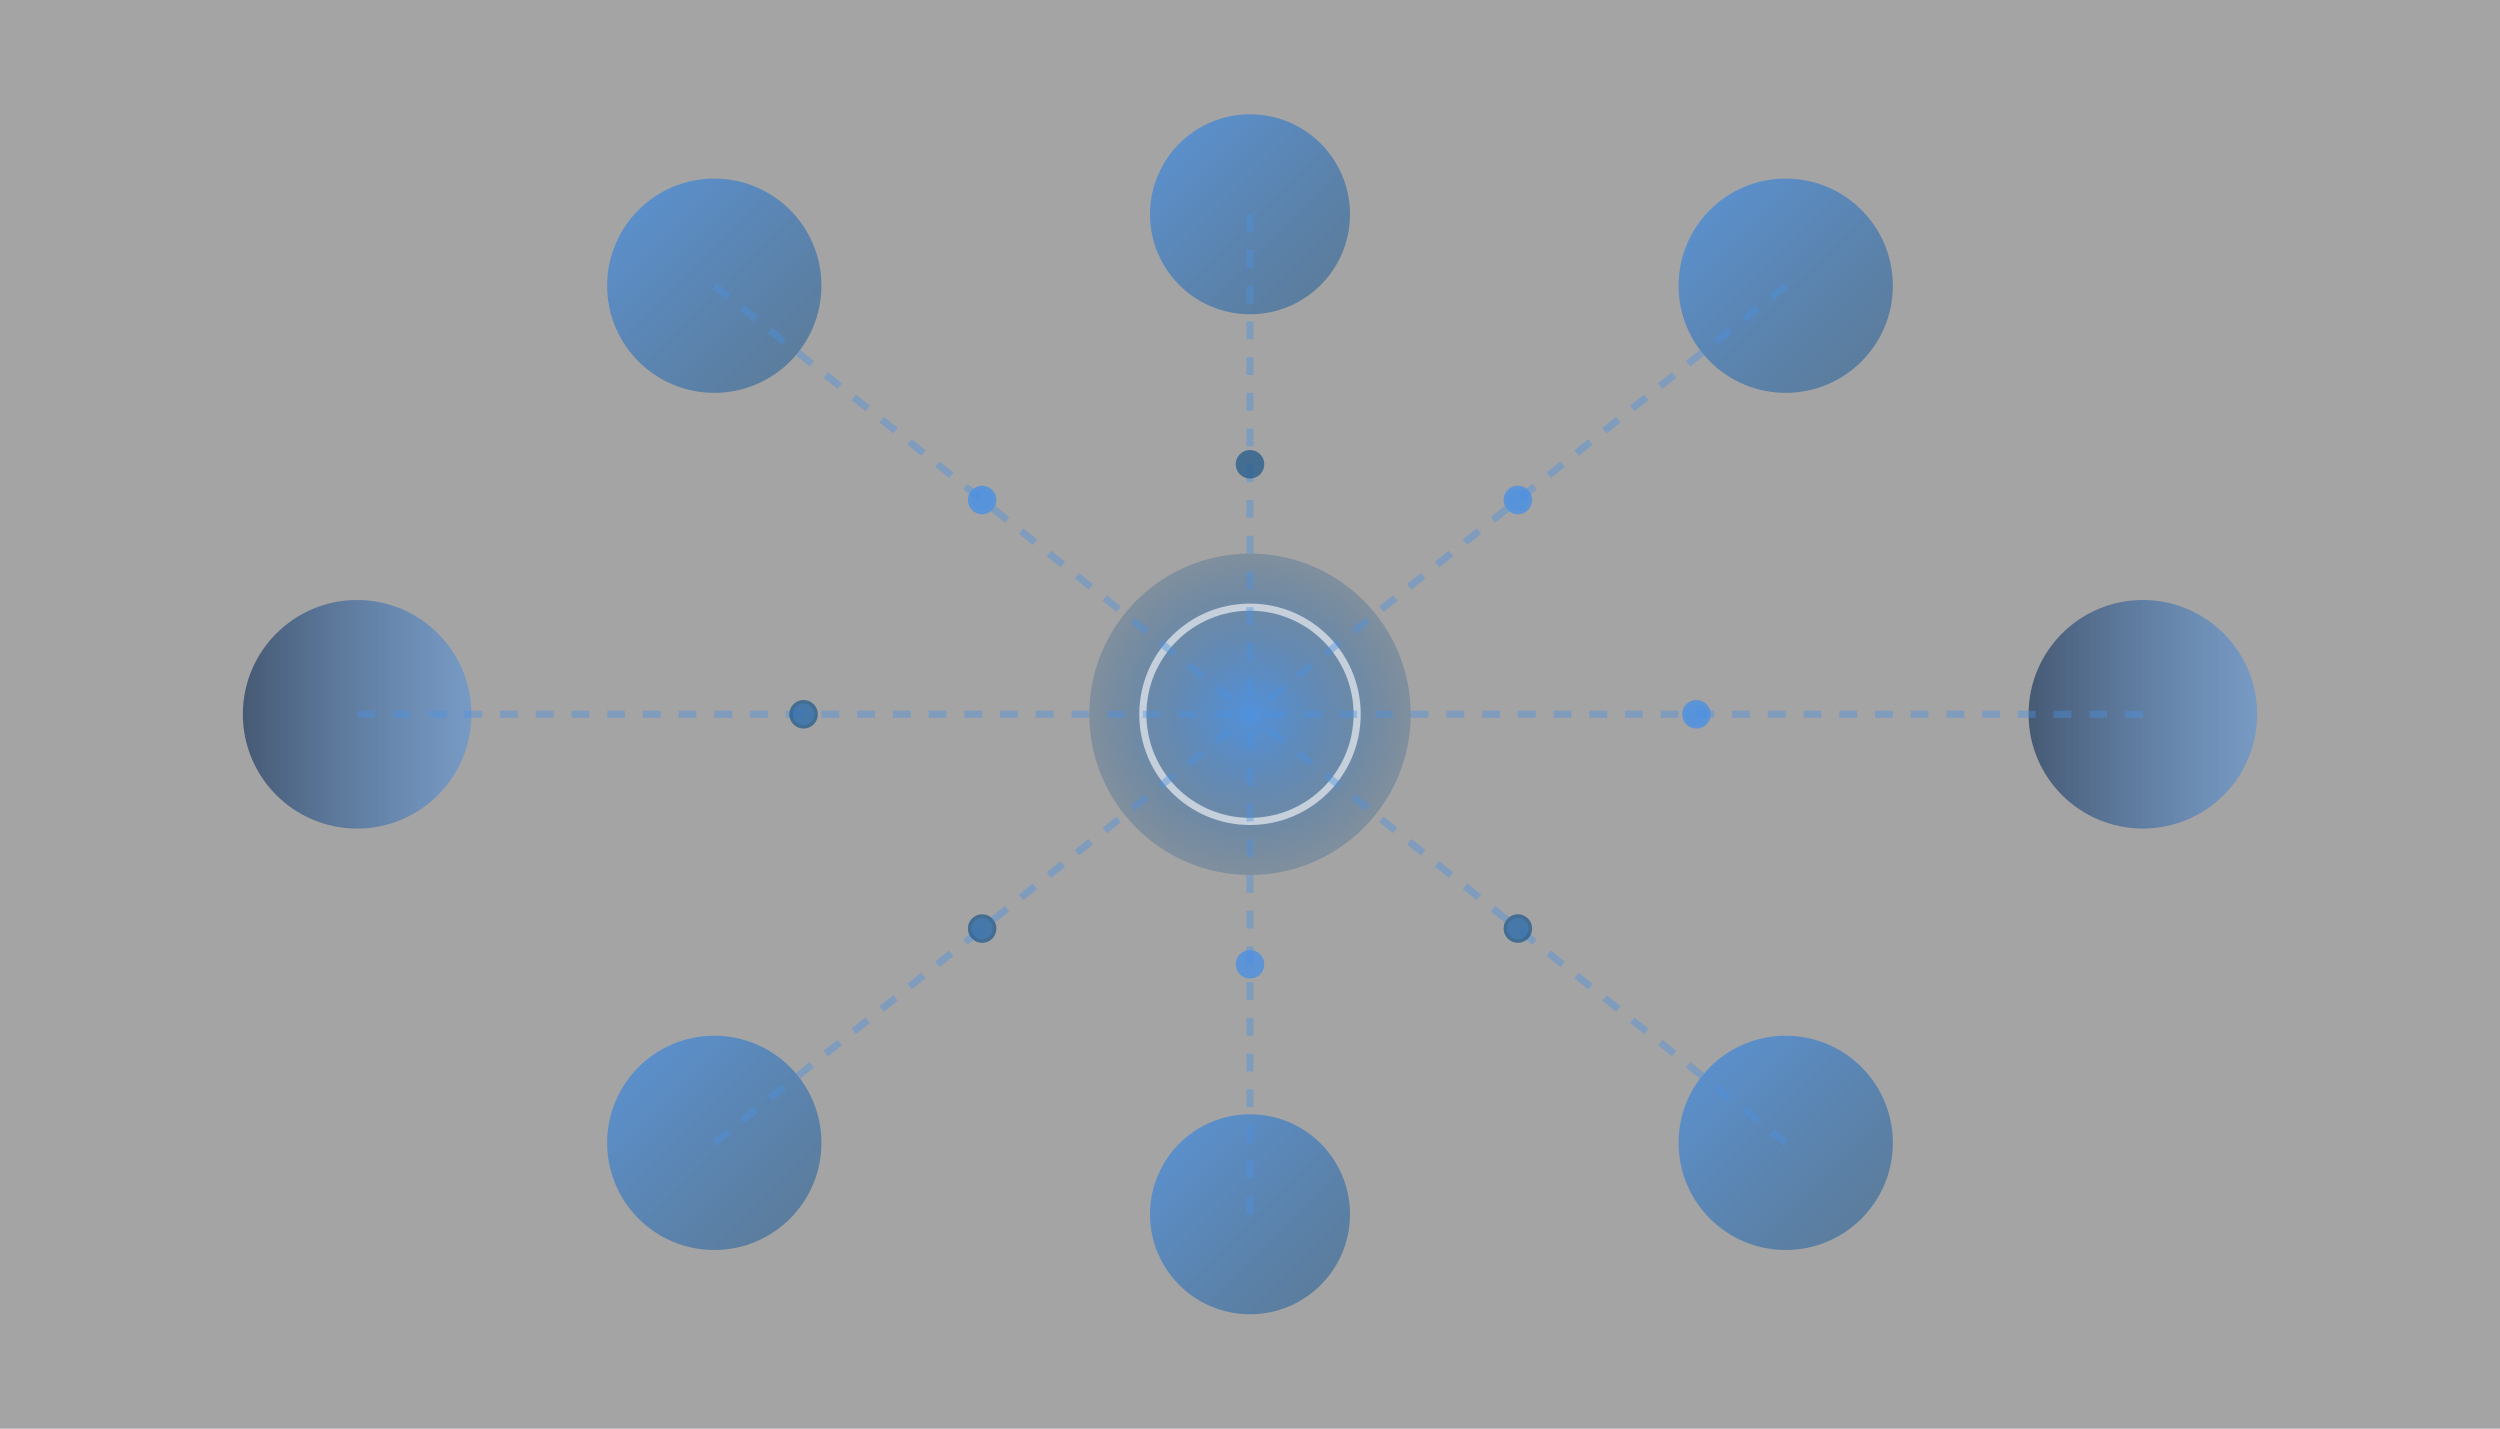 <svg width="700" height="400" viewBox="0 0 700 400" xmlns="http://www.w3.org/2000/svg">
  <rect x="0" y="0" width="700" height="400" fill="#808080" stroke="none"/>
  <!-- Gradient definitions -->
  <defs>
    <linearGradient id="grad1" x1="0%" y1="0%" x2="100%" y2="100%">
      <stop offset="0%" style="stop-color:#4a90e2;stop-opacity:0.8" />
      <stop offset="100%" style="stop-color:#2c5f8d;stop-opacity:0.6" />
    </linearGradient>
    <linearGradient id="grad2" x1="0%" y1="0%" x2="100%" y2="0%">
      <stop offset="0%" style="stop-color:#1e3a5f;stop-opacity:0.7" />
      <stop offset="100%" style="stop-color:#4a90e2;stop-opacity:0.5" />
    </linearGradient>
    <radialGradient id="radial1">
      <stop offset="0%" style="stop-color:#4a90e2;stop-opacity:0.9" />
      <stop offset="100%" style="stop-color:#2c5f8d;stop-opacity:0.3" />
    </radialGradient>
  </defs>

  <!-- Background subtle pattern -->
  <rect width="700" height="400" fill="#f8f9fa" opacity="0.3"/>

  <!-- Central hub - representing unified interoperability -->
  <circle cx="350" cy="200" r="45" fill="url(#radial1)">
    <animate attributeName="r" values="45;48;45" dur="3s" repeatCount="indefinite"/>
  </circle>
  <circle cx="350" cy="200" r="30" fill="none" stroke="#ffffff" stroke-width="2" opacity="0.6"/>

  <!-- Outer nodes - representing different healthcare systems -->
  <!-- Top nodes -->
  <circle cx="200" cy="80" r="30" fill="url(#grad1)">
    <animate attributeName="opacity" values="0.7;1;0.7" dur="2s" repeatCount="indefinite"/>
  </circle>
  <circle cx="350" cy="60" r="28" fill="url(#grad1)">
    <animate attributeName="opacity" values="0.8;1;0.8" dur="2.3s" repeatCount="indefinite"/>
  </circle>
  <circle cx="500" cy="80" r="30" fill="url(#grad1)">
    <animate attributeName="opacity" values="0.7;1;0.7" dur="2.6s" repeatCount="indefinite"/>
  </circle>

  <!-- Middle nodes -->
  <circle cx="100" cy="200" r="32" fill="url(#grad2)">
    <animate attributeName="opacity" values="0.6;0.95;0.6" dur="2.8s" repeatCount="indefinite"/>
  </circle>
  <circle cx="600" cy="200" r="32" fill="url(#grad2)">
    <animate attributeName="opacity" values="0.6;0.95;0.6" dur="2.2s" repeatCount="indefinite"/>
  </circle>

  <!-- Bottom nodes -->
  <circle cx="200" cy="320" r="30" fill="url(#grad1)">
    <animate attributeName="opacity" values="0.7;1;0.7" dur="2.5s" repeatCount="indefinite"/>
  </circle>
  <circle cx="350" cy="340" r="28" fill="url(#grad1)">
    <animate attributeName="opacity" values="0.8;1;0.8" dur="2.9s" repeatCount="indefinite"/>
  </circle>
  <circle cx="500" cy="320" r="30" fill="url(#grad1)">
    <animate attributeName="opacity" values="0.7;1;0.7" dur="2.4s" repeatCount="indefinite"/>
  </circle>

  <!-- Connection lines -->
  <line x1="200" y1="80" x2="350" y2="200" stroke="#4a90e2" stroke-width="2" opacity="0.4" stroke-dasharray="5,5">
    <animate attributeName="stroke-dashoffset" from="0" to="10" dur="1s" repeatCount="indefinite"/>
  </line>
  <line x1="350" y1="60" x2="350" y2="200" stroke="#4a90e2" stroke-width="2" opacity="0.4" stroke-dasharray="5,5">
    <animate attributeName="stroke-dashoffset" from="0" to="10" dur="1s" repeatCount="indefinite"/>
  </line>
  <line x1="500" y1="80" x2="350" y2="200" stroke="#4a90e2" stroke-width="2" opacity="0.4" stroke-dasharray="5,5">
    <animate attributeName="stroke-dashoffset" from="0" to="10" dur="1s" repeatCount="indefinite"/>
  </line>
  <line x1="100" y1="200" x2="350" y2="200" stroke="#4a90e2" stroke-width="2" opacity="0.4" stroke-dasharray="5,5">
    <animate attributeName="stroke-dashoffset" from="0" to="10" dur="1s" repeatCount="indefinite"/>
  </line>
  <line x1="600" y1="200" x2="350" y2="200" stroke="#4a90e2" stroke-width="2" opacity="0.4" stroke-dasharray="5,5">
    <animate attributeName="stroke-dashoffset" from="0" to="10" dur="1s" repeatCount="indefinite"/>
  </line>
  <line x1="200" y1="320" x2="350" y2="200" stroke="#4a90e2" stroke-width="2" opacity="0.4" stroke-dasharray="5,5">
    <animate attributeName="stroke-dashoffset" from="0" to="10" dur="1s" repeatCount="indefinite"/>
  </line>
  <line x1="350" y1="340" x2="350" y2="200" stroke="#4a90e2" stroke-width="2" opacity="0.4" stroke-dasharray="5,5">
    <animate attributeName="stroke-dashoffset" from="0" to="10" dur="1s" repeatCount="indefinite"/>
  </line>
  <line x1="500" y1="320" x2="350" y2="200" stroke="#4a90e2" stroke-width="2" opacity="0.4" stroke-dasharray="5,5">
    <animate attributeName="stroke-dashoffset" from="0" to="10" dur="1s" repeatCount="indefinite"/>
  </line>

  <!-- Data flow particles -->
  <circle cx="275" cy="140" r="4" fill="#4a90e2" opacity="0.8">
    <animateMotion path="M 200,80 L 350,200" dur="2s" repeatCount="indefinite"/>
  </circle>
  <circle cx="350" cy="130" r="4" fill="#2c5f8d" opacity="0.8">
    <animateMotion path="M 350,60 L 350,200" dur="2s" repeatCount="indefinite"/>
  </circle>
  <circle cx="425" cy="140" r="4" fill="#4a90e2" opacity="0.8">
    <animateMotion path="M 500,80 L 350,200" dur="2s" repeatCount="indefinite"/>
  </circle>
  <circle cx="225" cy="200" r="4" fill="#2c5f8d" opacity="0.8">
    <animateMotion path="M 100,200 L 350,200" dur="2s" repeatCount="indefinite"/>
  </circle>
  <circle cx="475" cy="200" r="4" fill="#4a90e2" opacity="0.8">
    <animateMotion path="M 600,200 L 350,200" dur="2s" repeatCount="indefinite"/>
  </circle>
  <circle cx="275" cy="260" r="4" fill="#2c5f8d" opacity="0.8">
    <animateMotion path="M 200,320 L 350,200" dur="2s" repeatCount="indefinite"/>
  </circle>
  <circle cx="350" cy="270" r="4" fill="#4a90e2" opacity="0.8">
    <animateMotion path="M 350,340 L 350,200" dur="2s" repeatCount="indefinite"/>
  </circle>
  <circle cx="425" cy="260" r="4" fill="#2c5f8d" opacity="0.8">
    <animateMotion path="M 500,320 L 350,200" dur="2s" repeatCount="indefinite"/>
  </circle>

  <!-- Small connecting nodes for visual interest -->
  <circle cx="275" cy="140" r="3" fill="#4a90e2" opacity="0.3"/>
  <circle cx="425" cy="140" r="3" fill="#4a90e2" opacity="0.3"/>
  <circle cx="275" cy="260" r="3" fill="#4a90e2" opacity="0.3"/>
  <circle cx="425" cy="260" r="3" fill="#4a90e2" opacity="0.3"/>
  <circle cx="225" cy="200" r="3" fill="#4a90e2" opacity="0.3"/>
  <circle cx="475" cy="200" r="3" fill="#4a90e2" opacity="0.3"/>
</svg>
